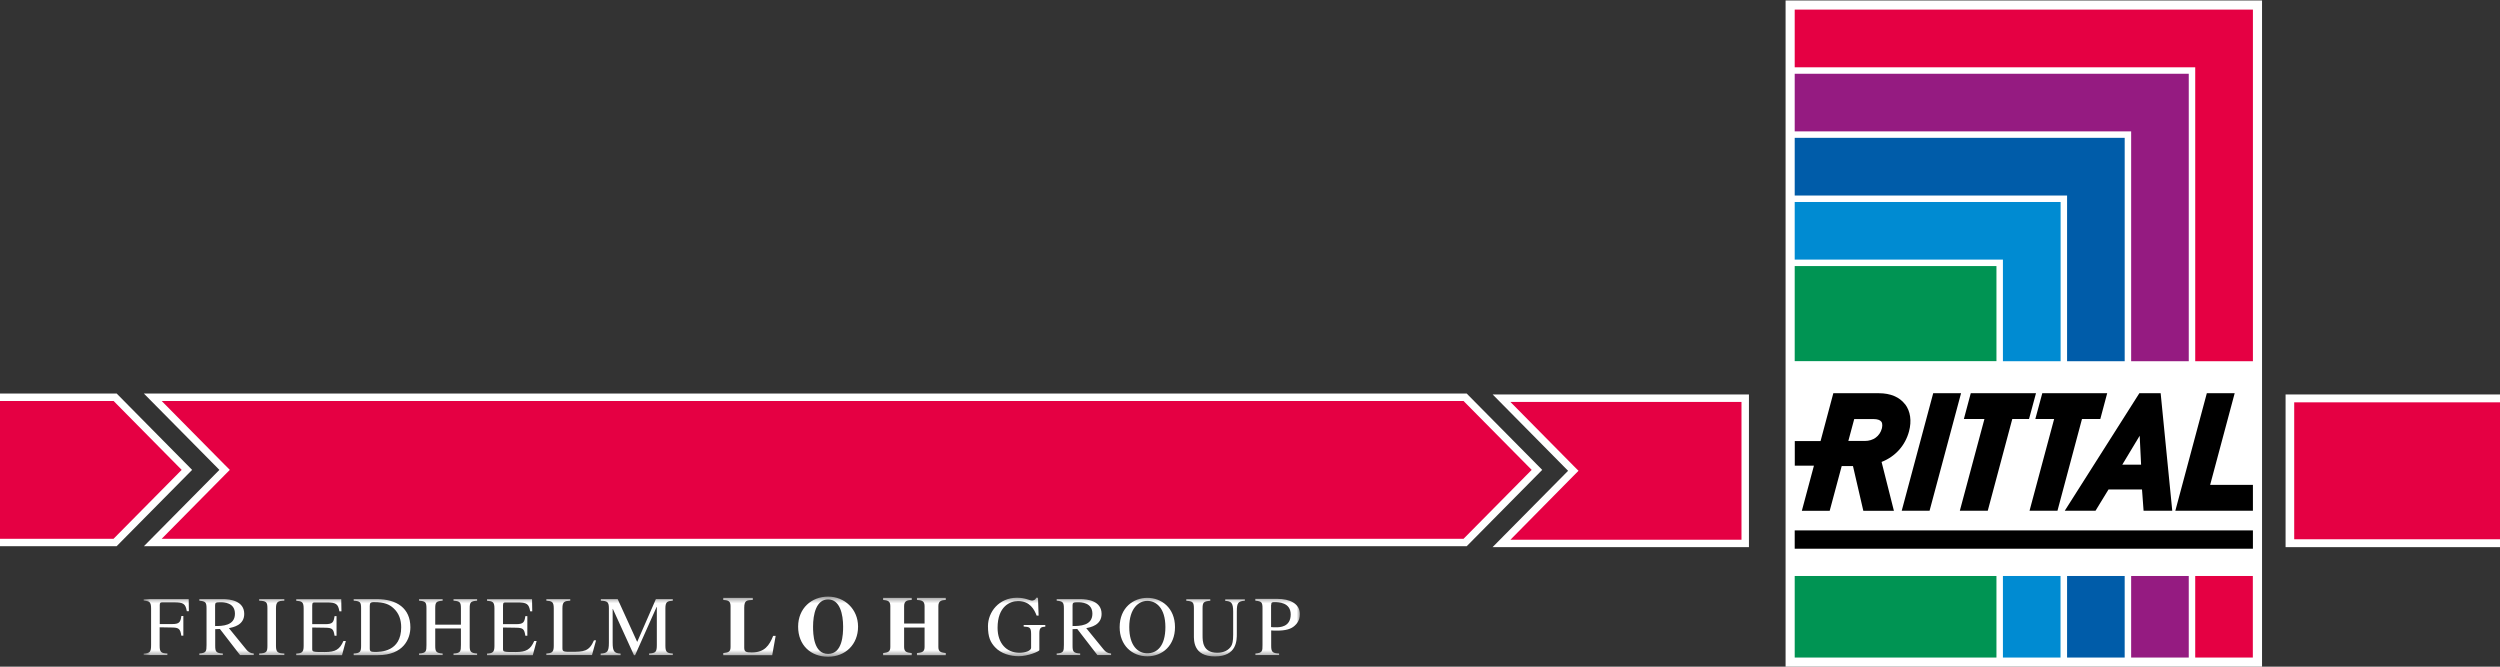 <svg width="375" height="100" viewBox="0 0 375 100" fill="none" xmlns="http://www.w3.org/2000/svg">
<rect x="0" y="0" width="375" height="100" fill="#333333" stroke="none"/>
<mask id="mask0_411_434" style="mask-type:luminance" maskUnits="userSpaceOnUse" x="21" y="89" width="174" height="10">
<path d="M195 89.489H21.582V98.511H195V89.489Z" fill="white"/>
</mask>
<g mask="url(#mask0_411_434)">
<path d="M188.311 90.1C189.235 90.194 189.376 90.335 189.376 91.243V96.741C189.376 97.65 189.376 97.948 188.311 98.026V98.261H191.867V98.026C190.896 97.995 190.677 97.806 190.677 96.882V94.564C190.974 94.595 191.225 94.595 191.522 94.595C192.854 94.595 193.668 94.36 194.217 93.843C194.436 93.64 194.984 93.123 194.984 92.12C194.984 90.507 193.402 89.833 191.648 89.833H188.296V90.068L188.311 90.1ZM190.677 90.758C190.677 90.335 190.818 90.319 191.193 90.319C191.757 90.319 193.606 90.35 193.606 92.167C193.606 94.094 191.898 94.094 191.428 94.094C191.162 94.094 190.912 94.094 190.661 94.063V90.758H190.677ZM186.714 90.1C185.727 90.194 185.523 90.397 185.523 91.729V95.05C185.523 96.068 185.523 98.464 182.234 98.464C178.944 98.464 179.085 95.989 179.085 95.222V91.259C179.085 90.319 178.913 90.178 177.942 90.115V89.88H181.544V90.115C180.542 90.194 180.385 90.35 180.385 91.259V95.332C180.385 96.146 180.385 97.916 182.594 97.916C183.581 97.916 184.317 97.509 184.677 96.914C184.849 96.632 184.975 96.209 184.975 95.191V91.76C184.975 90.397 184.677 90.178 183.784 90.131V89.896H186.729V90.131L186.714 90.1ZM172.099 98.449C174.401 98.449 176.25 96.788 176.25 94.078C176.25 91.149 174.182 89.677 172.099 89.677C170.016 89.677 167.948 91.149 167.948 94.078C167.948 96.788 169.796 98.449 172.099 98.449ZM172.099 97.995C170.689 97.995 169.389 96.867 169.389 94.063C169.389 91.259 170.799 90.131 172.099 90.131C173.399 90.131 174.809 91.165 174.809 94.063C174.809 96.961 173.509 97.995 172.099 97.995ZM166.663 98.026C166.146 97.995 165.833 97.775 165.551 97.431L162.935 94.219C163.578 94.094 165.238 93.781 165.238 92.089C165.238 90.131 163.139 89.865 162.011 89.865H158.502V90.1C159.395 90.194 159.583 90.303 159.583 91.243V96.741C159.583 97.697 159.536 97.963 158.502 98.026V98.261H162.027V98.026C161.009 97.979 160.883 97.728 160.883 96.882V94.376L161.588 94.345L164.611 98.261H166.663V98.026ZM160.883 90.789C160.883 90.413 160.993 90.335 161.667 90.335C162.183 90.335 163.859 90.366 163.859 92.058C163.859 93.875 161.948 93.906 160.883 93.906V90.773V90.789ZM156.795 94C156.231 94.047 155.902 94.078 155.902 94.971V97.525C155.902 97.697 154.21 98.433 152.816 98.433C151.563 98.433 150.153 98.057 149.245 97.07C148.571 96.334 148.195 95.582 148.195 93.922C148.195 91.791 149.856 89.661 152.55 89.661C153.834 89.661 154.414 90.084 154.821 90.084C154.915 90.084 155.338 90.021 155.417 89.661H155.698L155.792 92.34H155.495C155.15 91.431 154.492 90.162 152.707 90.162C151.5 90.162 149.636 90.961 149.636 94.172C149.636 96.475 150.952 97.916 152.926 97.916C153.787 97.916 154.665 97.619 154.665 97.164V95.112C154.665 94.063 154.414 94.047 153.552 93.984V93.749H156.795V93.984V94ZM141.867 98.276H137.544V97.963C138.217 97.885 138.687 97.838 138.687 97.055V94.126H135.617V97.055C135.617 97.838 136.087 97.885 136.76 97.963V98.276H132.468V97.963C133.142 97.869 133.549 97.806 133.549 97.055V90.899C133.549 90.068 133.001 90.053 132.468 89.99V89.677H136.76V89.99C136.197 90.021 135.617 90.053 135.617 90.899V93.53H138.687V90.899C138.687 90.053 138.108 90.037 137.544 89.99V89.677H141.867V89.99C141.319 90.021 140.755 90.068 140.755 90.899V97.055C140.755 97.822 141.193 97.869 141.867 97.963V98.276ZM124.213 89.489C121.754 89.489 119.718 91.228 119.718 94C119.718 96.773 121.613 98.511 124.213 98.511C126.814 98.511 128.709 96.663 128.709 94C128.709 91.337 126.657 89.489 124.213 89.489ZM124.213 89.912C125.999 89.912 126.469 92.152 126.469 94C126.469 95.112 126.391 98.088 124.213 98.088C122.036 98.088 121.958 95.097 121.958 94C121.958 92.152 122.428 89.912 124.213 89.912ZM115.833 98.276H108.487V97.963C109.192 97.869 109.583 97.838 109.583 97.055V90.899C109.583 90.053 109.066 90.037 108.487 89.99V89.677H112.92V89.99C112.027 90.021 111.635 90.037 111.635 91.165V97.164C111.635 97.775 111.917 97.869 112.763 97.869C114.69 97.869 115.395 96.82 115.974 95.379H116.35L115.833 98.261V98.276ZM100.921 90.1C100.122 90.162 99.809 90.241 99.809 91.243V96.882C99.809 97.869 100.106 97.979 100.921 98.026V98.261H97.365V98.026C98.352 97.979 98.524 97.791 98.524 96.741V91.04H98.493L95.266 98.276H95.094L91.93 91.337H91.898V96.412C91.898 97.728 92.165 97.995 93.089 98.041V98.276H90.097V98.041C91.068 97.979 91.334 97.791 91.334 96.412V91.243C91.334 90.256 91.068 90.147 90.128 90.1V89.865H92.65L95.579 96.287L98.383 89.865H100.921V90.1ZM85.539 90.1C84.677 90.147 84.364 90.241 84.364 91.243V97.258C84.364 97.76 84.599 97.775 85.648 97.775C87.559 97.775 88.374 97.728 89.094 96.052H89.408L88.797 98.261H81.952V98.026C82.766 97.979 83.064 97.853 83.064 96.882V91.243C83.064 90.241 82.766 90.162 81.952 90.1V89.865H85.539V90.1ZM79.915 98.276H73.054V98.041C73.869 97.995 74.166 97.869 74.166 96.898V91.259C74.166 90.256 73.869 90.178 73.054 90.115V89.88H79.806L79.837 91.697H79.524C79.336 90.57 79.007 90.366 77.597 90.366H75.874C75.608 90.366 75.451 90.366 75.451 90.805V93.624H77.409C78.537 93.624 78.662 93.326 78.803 92.418H79.101V95.363H78.803C78.646 94.345 78.459 94.172 77.409 94.157L75.451 94.126V97.274C75.451 97.791 75.451 97.806 77.346 97.806C78.928 97.806 79.571 97.431 80.135 96.146H80.495L79.915 98.292V98.276ZM62.857 98.026C63.922 97.979 63.969 97.697 63.969 96.741V91.243C63.969 90.303 63.797 90.178 62.857 90.1V89.865H66.397V90.1C65.426 90.178 65.285 90.335 65.285 91.243V93.703H69.138V91.243C69.138 90.303 68.966 90.178 68.026 90.1V89.865H71.566V90.1C70.595 90.178 70.454 90.335 70.454 91.243V96.882C70.454 97.728 70.579 97.963 71.566 98.026V98.261H68.026V98.026C69.091 97.979 69.138 97.697 69.138 96.741V94.266H65.285V96.882C65.285 97.728 65.41 97.963 66.397 98.026V98.261H62.857V98.026ZM53.067 98.276H56.67C60.554 98.276 61.557 95.786 61.557 94.094C61.557 91.243 59.536 89.865 56.482 89.865H53.051V90.1C54.022 90.178 54.163 90.303 54.163 91.243V96.882C54.163 97.775 54.007 97.979 53.051 98.026V98.261L53.067 98.276ZM55.479 90.82C55.479 90.57 55.479 90.319 56.074 90.319C57.672 90.319 58.393 90.664 59.004 91.212C59.881 91.995 60.178 93.029 60.178 94.094C60.178 97.791 57.045 97.791 56.231 97.791C55.62 97.791 55.464 97.697 55.464 97.274V90.82H55.479ZM51.297 98.276H44.436V98.041C45.25 97.995 45.548 97.869 45.548 96.898V91.259C45.548 90.256 45.25 90.178 44.436 90.115V89.88H51.187L51.218 91.697H50.905C50.717 90.57 50.388 90.366 48.978 90.366H47.255C46.989 90.366 46.833 90.366 46.833 90.805V93.624H48.791C49.918 93.624 50.044 93.326 50.185 92.418H50.482V95.363H50.185C50.028 94.345 49.84 94.172 48.791 94.157L46.833 94.126V97.274C46.833 97.791 46.833 97.806 48.728 97.806C50.31 97.806 50.952 97.431 51.516 96.146H51.876L51.297 98.292V98.276ZM38.875 98.026C39.956 97.995 40.113 97.791 40.113 96.882V91.243C40.113 90.303 39.94 90.147 38.875 90.1V89.865H42.65V90.1C41.726 90.131 41.397 90.225 41.397 91.243V96.882C41.397 97.869 41.695 97.995 42.65 98.026V98.261H38.875V98.026ZM38.061 98.026C37.544 97.995 37.23 97.775 36.948 97.431L34.333 94.219C34.975 94.094 36.635 93.781 36.635 92.089C36.635 90.131 34.536 89.865 33.408 89.865H29.899V90.1C30.792 90.194 30.98 90.303 30.98 91.243V96.741C30.98 97.697 30.933 97.963 29.899 98.026V98.261H33.424V98.026C32.406 97.979 32.281 97.728 32.281 96.882V94.376L32.985 94.345L36.009 98.261H38.061V98.026ZM32.265 90.789C32.265 90.413 32.374 90.335 33.048 90.335C33.565 90.335 35.241 90.366 35.241 92.058C35.241 93.875 33.33 93.906 32.265 93.906V90.773V90.789ZM27.19 95.332C27.049 94.266 26.751 94.141 25.796 94.126L23.947 94.094V96.882C23.947 97.838 24.198 97.995 25.106 98.026V98.261H21.55V98.026C22.506 97.979 22.663 97.791 22.663 96.741V91.243C22.663 90.241 22.365 90.162 21.55 90.1V89.865H28.302L28.333 91.682H28.02C27.832 90.554 27.503 90.35 26.093 90.35H24.37C24.057 90.35 23.963 90.397 23.963 90.789V93.609H25.811C26.861 93.609 27.08 93.358 27.205 92.402H27.503V95.347H27.205L27.19 95.332Z" fill="white"/>
</g>
<path d="M-12.088 81.387V59.592H17.28L28.047 70.483L17.267 81.387H-12.088Z" fill="#E50043"/>
<path d="M17.044 60.151L27.251 70.483L17.031 80.816H-11.541V60.151H17.031M17.504 59.032H-12.66V81.934H17.491L28.818 70.483L17.504 59.032Z" fill="white"/>
<path d="M22.912 81.387L33.679 70.483L22.912 59.592H219.769L230.536 70.483L219.769 81.387H22.912Z" fill="#E50043"/>
<path d="M219.533 60.151L229.753 70.483L219.533 80.816H24.255L33.692 71.267L34.475 70.483L33.692 69.7L24.255 60.151H219.533ZM220.005 59.032H21.582L32.909 70.483L21.582 81.934H220.005L231.332 70.483L220.005 59.032Z" fill="white"/>
<path d="M339.305 0.073H267.838V100H339.305V0.073Z" fill="white"/>
<path d="M337.937 79.56H269.206V82.307H337.937V79.56Z" fill="black"/>
<path d="M285.754 60.636C284.921 59.554 283.566 58.983 281.825 58.983H274.999L273.085 66.156H269.218V69.849H272.09L270.275 76.625H274.452L276.255 69.911H277.946L279.5 76.625H284.088L282.236 69.29C284.287 68.494 285.779 66.84 286.351 64.714C286.774 63.135 286.562 61.681 285.767 60.636H285.754ZM282.273 64.291C281.962 65.435 280.992 66.144 279.724 66.144H277.25L278.133 62.862H281.054C281.589 62.862 282.012 62.998 282.198 63.247C282.422 63.545 282.335 64.03 282.273 64.304V64.291Z" fill="black"/>
<path d="M285.257 76.613H289.434L294.159 58.983H289.981L285.257 76.613Z" fill="black"/>
<path d="M331.521 72.734L335.202 58.983H331.024L326.299 76.613H337.937V72.734H331.521Z" fill="black"/>
<path d="M324.086 58.983H320.903L309.713 76.613H314.326L316.278 73.418H321.301L321.537 76.613H325.839L324.098 58.983H324.086ZM318.342 69.7L320.953 65.361L321.164 69.7H318.342Z" fill="black"/>
<path d="M305.399 58.983H295.614L294.582 62.849H297.665L293.973 76.613H298.163L301.843 62.849H304.354L305.399 58.983Z" fill="black"/>
<path d="M306.343 58.983L305.299 62.849H308.121L304.429 76.613H308.619L312.299 62.849H315.047L316.079 58.983H306.343Z" fill="black"/>
<path d="M299.468 39.91H269.206V54.171H299.468V39.91Z" fill="#009453"/>
<path d="M299.468 86.398H269.206V98.632H299.468V86.398Z" fill="#009453"/>
<path d="M300.438 54.183H309.092V30.299H269.206V38.94H300.438V54.183Z" fill="#008BD2"/>
<path d="M309.079 86.398H300.438V98.632H309.079V86.398Z" fill="#008BD2"/>
<path d="M310.062 54.183H318.703V20.675H269.206V29.329H310.062V54.183Z" fill="#005CA9"/>
<path d="M318.702 86.398H310.061V98.632H318.702V86.398Z" fill="#005CA9"/>
<path d="M319.673 54.183H328.314V11.064H269.206V19.706H319.673V54.183Z" fill="#951B81"/>
<path d="M328.313 86.398H319.672V98.632H328.313V86.398Z" fill="#951B81"/>
<path d="M269.206 1.441V10.095H329.284V54.183H337.937V1.441H269.206Z" fill="#E50043"/>
<path d="M337.925 86.398H329.283V98.632H337.925V86.398Z" fill="#E50043"/>
<path d="M376.974 59.766H343.491V81.487H376.974V59.766Z" fill="#E50043"/>
<path d="M376.32 60.35V80.89H344.131V60.35H376.32ZM377.614 59.169H342.837V82.071H377.614V59.169Z" fill="white"/>
<path d="M225.229 81.512L235.996 70.62L225.241 59.728H261.795V81.524L225.229 81.512Z" fill="#E50043"/>
<path d="M226.571 60.288H261.223V80.965H226.559L235.996 71.403L236.779 70.62L235.996 69.837L226.559 60.288M223.898 59.169L235.212 70.62L223.886 82.071H262.342V59.169H223.886H223.898Z" fill="white"/>
</svg>
